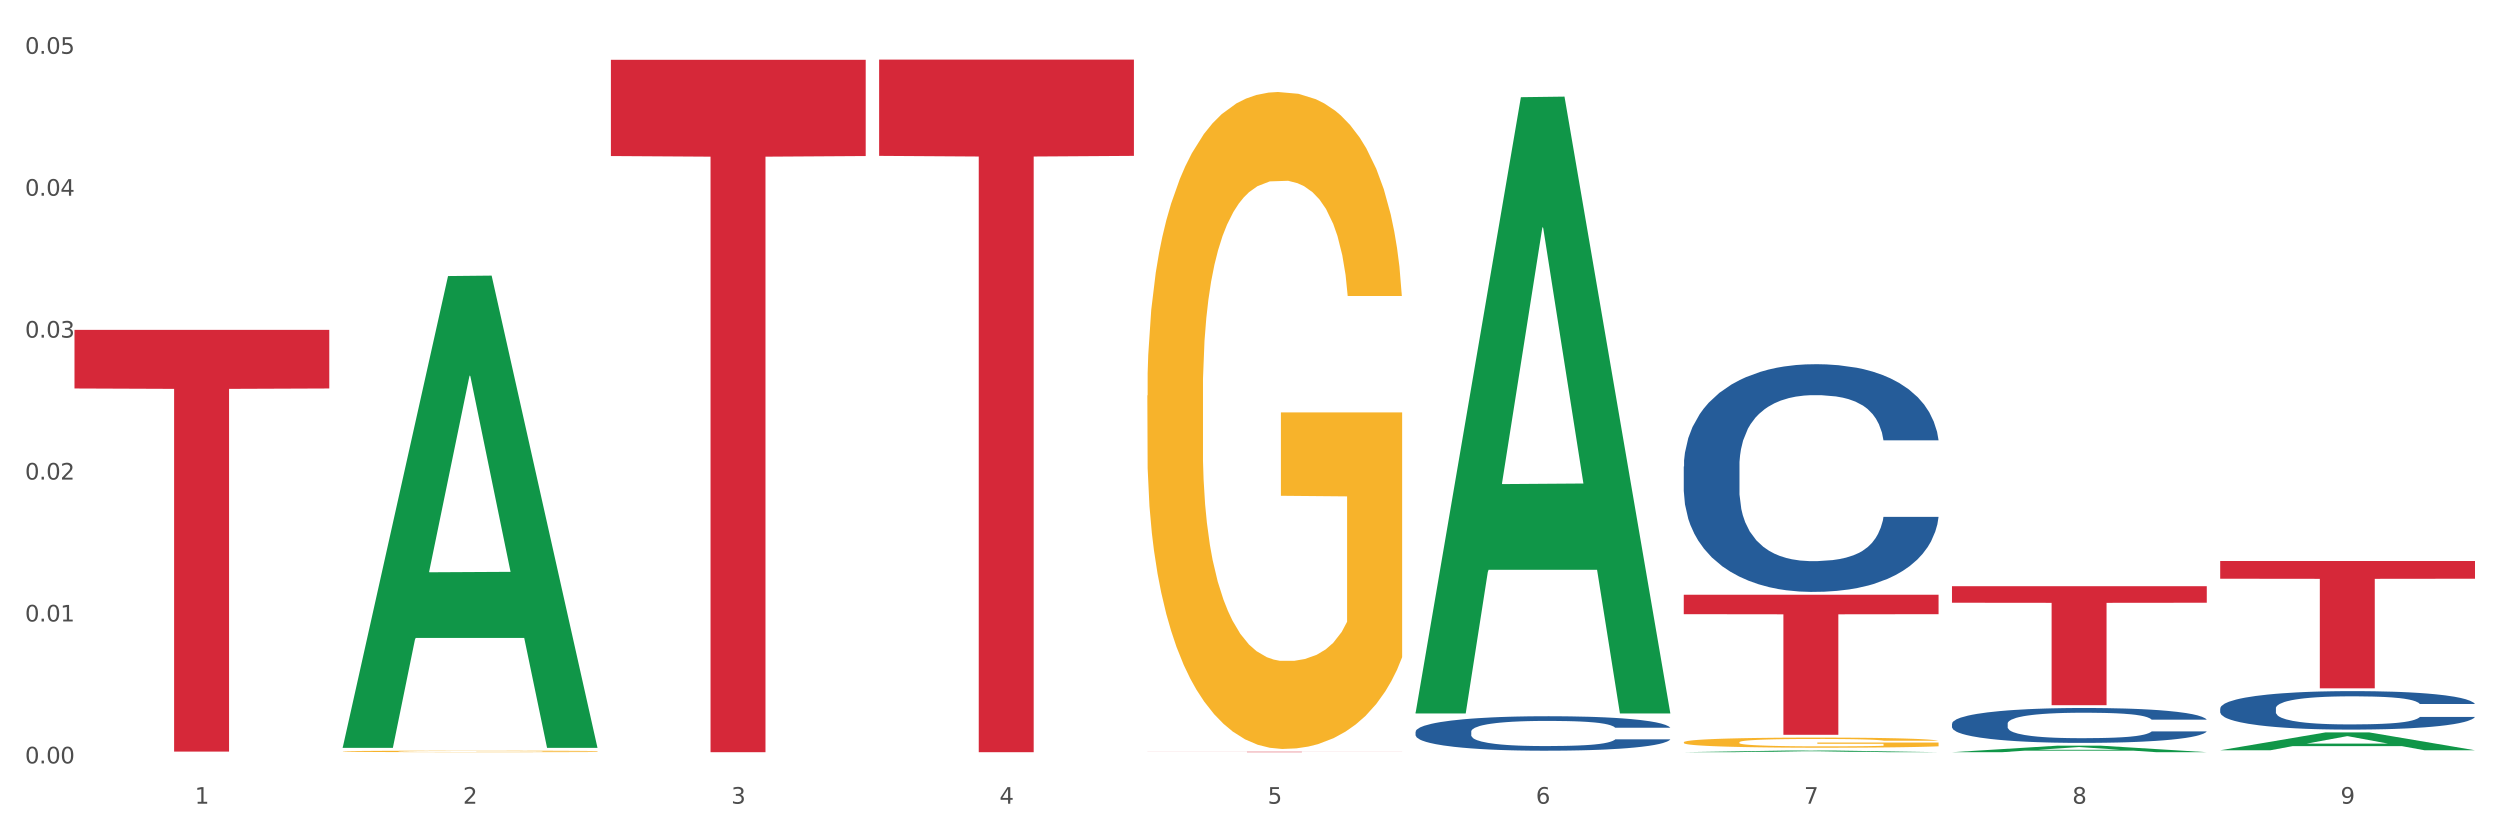 <?xml version="1.0" encoding="utf-8" standalone="no"?>
<!DOCTYPE svg PUBLIC "-//W3C//DTD SVG 1.1//EN"
  "http://www.w3.org/Graphics/SVG/1.1/DTD/svg11.dtd">
<svg xmlns:xlink="http://www.w3.org/1999/xlink" width="1080pt" height="360pt" viewBox="0 0 1080 360" xmlns="http://www.w3.org/2000/svg" version="1.1">
 <rect x="0" y="0" width="1080" height="360" fill="#333333" stroke="none"/>
 <defs>
  <style type="text/css">*{stroke-linejoin: round; stroke-linecap: butt}</style>
 </defs>
 <g id="figure_1">
  <g id="patch_1">
   <path d="M 0 360 
L 1080 360 
L 1080 0 
L 0 0 
z
" style="fill: #ffffff; stroke: #ffffff; stroke-linejoin: miter"/>
  </g>
  <g id="axes_1">
   <g id="matplotlib.axis_1">
    <g id="xtick_1">
     <g id="text_1">
      <!-- 1 -->
      <g style="fill: #4d4d4d" transform="translate(84.159 347.204) scale(0.096 -0.096)">
       <defs>
        <path id="DejaVuSans-31" d="M 794 531 
L 1825 531 
L 1825 4091 
L 703 3866 
L 703 4441 
L 1819 4666 
L 2450 4666 
L 2450 531 
L 3481 531 
L 3481 0 
L 794 0 
L 794 531 
z
" transform="scale(0.016)"/>
       </defs>
       <use xlink:href="#DejaVuSans-31"/>
      </g>
     </g>
    </g>
    <g id="xtick_2">
     <g id="text_2">
      <!-- 2 -->
      <g style="fill: #4d4d4d" transform="translate(200.027 347.204) scale(0.096 -0.096)">
       <defs>
        <path id="DejaVuSans-32" d="M 1228 531 
L 3431 531 
L 3431 0 
L 469 0 
L 469 531 
Q 828 903 1448 1529 
Q 2069 2156 2228 2338 
Q 2531 2678 2651 2914 
Q 2772 3150 2772 3378 
Q 2772 3750 2511 3984 
Q 2250 4219 1831 4219 
Q 1534 4219 1204 4116 
Q 875 4013 500 3803 
L 500 4441 
Q 881 4594 1212 4672 
Q 1544 4750 1819 4750 
Q 2544 4750 2975 4387 
Q 3406 4025 3406 3419 
Q 3406 3131 3298 2873 
Q 3191 2616 2906 2266 
Q 2828 2175 2409 1742 
Q 1991 1309 1228 531 
z
" transform="scale(0.016)"/>
       </defs>
       <use xlink:href="#DejaVuSans-32"/>
      </g>
     </g>
    </g>
    <g id="xtick_3">
     <g id="text_3">
      <!-- 3 -->
      <g style="fill: #4d4d4d" transform="translate(315.896 347.204) scale(0.096 -0.096)">
       <defs>
        <path id="DejaVuSans-33" d="M 2597 2516 
Q 3050 2419 3304 2112 
Q 3559 1806 3559 1356 
Q 3559 666 3084 287 
Q 2609 -91 1734 -91 
Q 1441 -91 1130 -33 
Q 819 25 488 141 
L 488 750 
Q 750 597 1062 519 
Q 1375 441 1716 441 
Q 2309 441 2620 675 
Q 2931 909 2931 1356 
Q 2931 1769 2642 2001 
Q 2353 2234 1838 2234 
L 1294 2234 
L 1294 2753 
L 1863 2753 
Q 2328 2753 2575 2939 
Q 2822 3125 2822 3475 
Q 2822 3834 2567 4026 
Q 2313 4219 1838 4219 
Q 1578 4219 1281 4162 
Q 984 4106 628 3988 
L 628 4550 
Q 988 4650 1302 4700 
Q 1616 4750 1894 4750 
Q 2613 4750 3031 4423 
Q 3450 4097 3450 3541 
Q 3450 3153 3228 2886 
Q 3006 2619 2597 2516 
z
" transform="scale(0.016)"/>
       </defs>
       <use xlink:href="#DejaVuSans-33"/>
      </g>
     </g>
    </g>
    <g id="xtick_4">
     <g id="text_4">
      <!-- 4 -->
      <g style="fill: #4d4d4d" transform="translate(431.765 347.204) scale(0.096 -0.096)">
       <defs>
        <path id="DejaVuSans-34" d="M 2419 4116 
L 825 1625 
L 2419 1625 
L 2419 4116 
z
M 2253 4666 
L 3047 4666 
L 3047 1625 
L 3713 1625 
L 3713 1100 
L 3047 1100 
L 3047 0 
L 2419 0 
L 2419 1100 
L 313 1100 
L 313 1709 
L 2253 4666 
z
" transform="scale(0.016)"/>
       </defs>
       <use xlink:href="#DejaVuSans-34"/>
      </g>
     </g>
    </g>
    <g id="xtick_5">
     <g id="text_5">
      <!-- 5 -->
      <g style="fill: #4d4d4d" transform="translate(547.634 347.204) scale(0.096 -0.096)">
       <defs>
        <path id="DejaVuSans-35" d="M 691 4666 
L 3169 4666 
L 3169 4134 
L 1269 4134 
L 1269 2991 
Q 1406 3038 1543 3061 
Q 1681 3084 1819 3084 
Q 2600 3084 3056 2656 
Q 3513 2228 3513 1497 
Q 3513 744 3044 326 
Q 2575 -91 1722 -91 
Q 1428 -91 1123 -41 
Q 819 9 494 109 
L 494 744 
Q 775 591 1075 516 
Q 1375 441 1709 441 
Q 2250 441 2565 725 
Q 2881 1009 2881 1497 
Q 2881 1984 2565 2268 
Q 2250 2553 1709 2553 
Q 1456 2553 1204 2497 
Q 953 2441 691 2322 
L 691 4666 
z
" transform="scale(0.016)"/>
       </defs>
       <use xlink:href="#DejaVuSans-35"/>
      </g>
     </g>
    </g>
    <g id="xtick_6">
     <g id="text_6">
      <!-- 6 -->
      <g style="fill: #4d4d4d" transform="translate(663.502 347.204) scale(0.096 -0.096)">
       <defs>
        <path id="DejaVuSans-36" d="M 2113 2584 
Q 1688 2584 1439 2293 
Q 1191 2003 1191 1497 
Q 1191 994 1439 701 
Q 1688 409 2113 409 
Q 2538 409 2786 701 
Q 3034 994 3034 1497 
Q 3034 2003 2786 2293 
Q 2538 2584 2113 2584 
z
M 3366 4563 
L 3366 3988 
Q 3128 4100 2886 4159 
Q 2644 4219 2406 4219 
Q 1781 4219 1451 3797 
Q 1122 3375 1075 2522 
Q 1259 2794 1537 2939 
Q 1816 3084 2150 3084 
Q 2853 3084 3261 2657 
Q 3669 2231 3669 1497 
Q 3669 778 3244 343 
Q 2819 -91 2113 -91 
Q 1303 -91 875 529 
Q 447 1150 447 2328 
Q 447 3434 972 4092 
Q 1497 4750 2381 4750 
Q 2619 4750 2861 4703 
Q 3103 4656 3366 4563 
z
" transform="scale(0.016)"/>
       </defs>
       <use xlink:href="#DejaVuSans-36"/>
      </g>
     </g>
    </g>
    <g id="xtick_7">
     <g id="text_7">
      <!-- 7 -->
      <g style="fill: #4d4d4d" transform="translate(779.371 347.204) scale(0.096 -0.096)">
       <defs>
        <path id="DejaVuSans-37" d="M 525 4666 
L 3525 4666 
L 3525 4397 
L 1831 0 
L 1172 0 
L 2766 4134 
L 525 4134 
L 525 4666 
z
" transform="scale(0.016)"/>
       </defs>
       <use xlink:href="#DejaVuSans-37"/>
      </g>
     </g>
    </g>
    <g id="xtick_8">
     <g id="text_8">
      <!-- 8 -->
      <g style="fill: #4d4d4d" transform="translate(895.24 347.204) scale(0.096 -0.096)">
       <defs>
        <path id="DejaVuSans-38" d="M 2034 2216 
Q 1584 2216 1326 1975 
Q 1069 1734 1069 1313 
Q 1069 891 1326 650 
Q 1584 409 2034 409 
Q 2484 409 2743 651 
Q 3003 894 3003 1313 
Q 3003 1734 2745 1975 
Q 2488 2216 2034 2216 
z
M 1403 2484 
Q 997 2584 770 2862 
Q 544 3141 544 3541 
Q 544 4100 942 4425 
Q 1341 4750 2034 4750 
Q 2731 4750 3128 4425 
Q 3525 4100 3525 3541 
Q 3525 3141 3298 2862 
Q 3072 2584 2669 2484 
Q 3125 2378 3379 2068 
Q 3634 1759 3634 1313 
Q 3634 634 3220 271 
Q 2806 -91 2034 -91 
Q 1263 -91 848 271 
Q 434 634 434 1313 
Q 434 1759 690 2068 
Q 947 2378 1403 2484 
z
M 1172 3481 
Q 1172 3119 1398 2916 
Q 1625 2713 2034 2713 
Q 2441 2713 2670 2916 
Q 2900 3119 2900 3481 
Q 2900 3844 2670 4047 
Q 2441 4250 2034 4250 
Q 1625 4250 1398 4047 
Q 1172 3844 1172 3481 
z
" transform="scale(0.016)"/>
       </defs>
       <use xlink:href="#DejaVuSans-38"/>
      </g>
     </g>
    </g>
    <g id="xtick_9">
     <g id="text_9">
      <!-- 9 -->
      <g style="fill: #4d4d4d" transform="translate(1011.108 347.204) scale(0.096 -0.096)">
       <defs>
        <path id="DejaVuSans-39" d="M 703 97 
L 703 672 
Q 941 559 1184 500 
Q 1428 441 1663 441 
Q 2288 441 2617 861 
Q 2947 1281 2994 2138 
Q 2813 1869 2534 1725 
Q 2256 1581 1919 1581 
Q 1219 1581 811 2004 
Q 403 2428 403 3163 
Q 403 3881 828 4315 
Q 1253 4750 1959 4750 
Q 2769 4750 3195 4129 
Q 3622 3509 3622 2328 
Q 3622 1225 3098 567 
Q 2575 -91 1691 -91 
Q 1453 -91 1209 -44 
Q 966 3 703 97 
z
M 1959 2075 
Q 2384 2075 2632 2365 
Q 2881 2656 2881 3163 
Q 2881 3666 2632 3958 
Q 2384 4250 1959 4250 
Q 1534 4250 1286 3958 
Q 1038 3666 1038 3163 
Q 1038 2656 1286 2365 
Q 1534 2075 1959 2075 
z
" transform="scale(0.016)"/>
       </defs>
       <use xlink:href="#DejaVuSans-39"/>
      </g>
     </g>
    </g>
    <g id="xtick_10"/>
    <g id="xtick_11"/>
    <g id="xtick_12"/>
    <g id="xtick_13"/>
    <g id="xtick_14"/>
    <g id="xtick_15"/>
    <g id="xtick_16"/>
    <g id="xtick_17"/>
   </g>
   <g id="matplotlib.axis_2">
    <g id="ytick_1">
     <g id="text_10">
      <!-- 0.00 -->
      <g style="fill: #4d4d4d" transform="translate(10.8 329.798) scale(0.096 -0.096)">
       <defs>
        <path id="DejaVuSans-30" d="M 2034 4250 
Q 1547 4250 1301 3770 
Q 1056 3291 1056 2328 
Q 1056 1369 1301 889 
Q 1547 409 2034 409 
Q 2525 409 2770 889 
Q 3016 1369 3016 2328 
Q 3016 3291 2770 3770 
Q 2525 4250 2034 4250 
z
M 2034 4750 
Q 2819 4750 3233 4129 
Q 3647 3509 3647 2328 
Q 3647 1150 3233 529 
Q 2819 -91 2034 -91 
Q 1250 -91 836 529 
Q 422 1150 422 2328 
Q 422 3509 836 4129 
Q 1250 4750 2034 4750 
z
" transform="scale(0.016)"/>
        <path id="DejaVuSans-2e" d="M 684 794 
L 1344 794 
L 1344 0 
L 684 0 
L 684 794 
z
" transform="scale(0.016)"/>
       </defs>
       <use xlink:href="#DejaVuSans-30"/>
       <use xlink:href="#DejaVuSans-2e" transform="translate(63.623 0)"/>
       <use xlink:href="#DejaVuSans-30" transform="translate(95.41 0)"/>
       <use xlink:href="#DejaVuSans-30" transform="translate(159.033 0)"/>
      </g>
     </g>
    </g>
    <g id="ytick_2">
     <g id="text_11">
      <!-- 0.01 -->
      <g style="fill: #4d4d4d" transform="translate(10.8 268.487) scale(0.096 -0.096)">
       <use xlink:href="#DejaVuSans-30"/>
       <use xlink:href="#DejaVuSans-2e" transform="translate(63.623 0)"/>
       <use xlink:href="#DejaVuSans-30" transform="translate(95.41 0)"/>
       <use xlink:href="#DejaVuSans-31" transform="translate(159.033 0)"/>
      </g>
     </g>
    </g>
    <g id="ytick_3">
     <g id="text_12">
      <!-- 0.02 -->
      <g style="fill: #4d4d4d" transform="translate(10.8 207.176) scale(0.096 -0.096)">
       <use xlink:href="#DejaVuSans-30"/>
       <use xlink:href="#DejaVuSans-2e" transform="translate(63.623 0)"/>
       <use xlink:href="#DejaVuSans-30" transform="translate(95.41 0)"/>
       <use xlink:href="#DejaVuSans-32" transform="translate(159.033 0)"/>
      </g>
     </g>
    </g>
    <g id="ytick_4">
     <g id="text_13">
      <!-- 0.03 -->
      <g style="fill: #4d4d4d" transform="translate(10.8 145.864) scale(0.096 -0.096)">
       <use xlink:href="#DejaVuSans-30"/>
       <use xlink:href="#DejaVuSans-2e" transform="translate(63.623 0)"/>
       <use xlink:href="#DejaVuSans-30" transform="translate(95.41 0)"/>
       <use xlink:href="#DejaVuSans-33" transform="translate(159.033 0)"/>
      </g>
     </g>
    </g>
    <g id="ytick_5">
     <g id="text_14">
      <!-- 0.04 -->
      <g style="fill: #4d4d4d" transform="translate(10.8 84.553) scale(0.096 -0.096)">
       <use xlink:href="#DejaVuSans-30"/>
       <use xlink:href="#DejaVuSans-2e" transform="translate(63.623 0)"/>
       <use xlink:href="#DejaVuSans-30" transform="translate(95.41 0)"/>
       <use xlink:href="#DejaVuSans-34" transform="translate(159.033 0)"/>
      </g>
     </g>
    </g>
    <g id="ytick_6">
     <g id="text_15">
      <!-- 0.05 -->
      <g style="fill: #4d4d4d" transform="translate(10.8 23.241) scale(0.096 -0.096)">
       <use xlink:href="#DejaVuSans-30"/>
       <use xlink:href="#DejaVuSans-2e" transform="translate(63.623 0)"/>
       <use xlink:href="#DejaVuSans-30" transform="translate(95.41 0)"/>
       <use xlink:href="#DejaVuSans-35" transform="translate(159.033 0)"/>
      </g>
     </g>
    </g>
    <g id="ytick_7"/>
    <g id="ytick_8"/>
    <g id="ytick_9"/>
    <g id="ytick_10"/>
    <g id="ytick_11"/>
   </g>
   <g id="PolyCollection_1">
    <path d="M 148.044 322.704 
L 148.157 322.512 
L 193.549 119.256 
L 212.387 119.064 
L 258.119 323.087 
L 236.331 323.087 
L 226.458 275.577 
L 179.591 275.577 
L 179.251 276.344 
L 169.718 323.087 
L 148.044 323.087 
L 148.044 322.704 
L 185.492 247.225 
L 220.557 247.033 
L 203.195 162.551 
L 202.968 162.168 
L 202.741 162.742 
L 185.379 247.033 
L 185.492 247.225 
L 148.044 322.704 
z
" clip-path="url(#p6d9f68e7ee)" style="fill: #109648"/>
    <path d="M 32.175 142.508 
L 142.25 142.508 
L 142.25 167.824 
L 98.951 167.995 
L 98.951 324.679 
L 75.214 324.679 
L 75.214 167.995 
L 32.175 167.824 
L 32.175 142.679 
L 32.175 142.508 
z
" clip-path="url(#p6d9f68e7ee)" style="fill: #d62839"/>
    <path d="M 495.65 324.76 
L 605.725 324.76 
L 605.725 324.786 
L 562.425 324.786 
L 562.425 324.95 
L 538.689 324.95 
L 538.689 324.786 
L 495.65 324.786 
L 495.65 324.76 
L 495.65 324.76 
z
" clip-path="url(#p6d9f68e7ee)" style="fill: #d62839"/>
    <path d="M 727.387 256.913 
L 837.463 256.913 
L 837.463 265.324 
L 794.163 265.381 
L 794.163 317.441 
L 770.426 317.441 
L 770.426 265.381 
L 727.387 265.324 
L 727.387 256.969 
L 727.387 256.913 
z
" clip-path="url(#p6d9f68e7ee)" style="fill: #d62839"/>
    <path d="M 843.256 253.234 
L 953.331 253.234 
L 953.331 260.379 
L 910.032 260.427 
L 910.032 304.648 
L 886.295 304.648 
L 886.295 260.427 
L 843.256 260.379 
L 843.256 253.282 
L 843.256 253.234 
z
" clip-path="url(#p6d9f68e7ee)" style="fill: #d62839"/>
    <path d="M 959.125 242.364 
L 1069.2 242.364 
L 1069.2 250.006 
L 1025.9 250.058 
L 1025.9 297.359 
L 1002.164 297.359 
L 1002.164 250.058 
L 959.125 250.006 
L 959.125 242.415 
L 959.125 242.364 
z
" clip-path="url(#p6d9f68e7ee)" style="fill: #d62839"/>
    <path d="M 727.387 320.663 
L 727.517 320.659 
L 727.517 320.516 
L 727.777 320.392 
L 729.077 320.092 
L 731.026 319.844 
L 732.456 319.713 
L 733.885 319.605 
L 735.575 319.497 
L 737.654 319.385 
L 741.423 319.221 
L 743.762 319.137 
L 746.621 319.05 
L 751.82 318.922 
L 755.588 318.85 
L 759.487 318.79 
L 765.855 318.718 
L 770.014 318.686 
L 774.432 318.662 
L 779.761 318.646 
L 783.789 318.642 
L 792.627 318.654 
L 800.164 318.69 
L 803.803 318.718 
L 808.482 318.766 
L 810.951 318.798 
L 814.98 318.862 
L 819.138 318.946 
L 821.997 319.018 
L 826.286 319.153 
L 829.535 319.289 
L 832.524 319.457 
L 834.084 319.573 
L 835.253 319.681 
L 836.293 319.805 
L 837.333 320 
L 813.94 320 
L 813.03 319.86 
L 811.601 319.729 
L 809.521 319.601 
L 807.702 319.521 
L 804.583 319.421 
L 801.724 319.357 
L 798.735 319.309 
L 795.096 319.269 
L 792.237 319.249 
L 788.208 319.233 
L 780.281 319.237 
L 774.952 319.269 
L 771.313 319.309 
L 768.974 319.345 
L 766.895 319.385 
L 764.556 319.441 
L 761.826 319.525 
L 759.877 319.601 
L 757.928 319.697 
L 756.368 319.793 
L 754.939 319.904 
L 753.769 320.024 
L 752.859 320.148 
L 752.08 320.3 
L 751.43 320.551 
L 751.43 321.099 
L 751.69 321.223 
L 752.339 321.386 
L 753.119 321.51 
L 754.419 321.658 
L 755.588 321.758 
L 757.798 321.902 
L 760.267 322.021 
L 762.216 322.097 
L 764.166 322.161 
L 767.545 322.249 
L 771.313 322.321 
L 774.562 322.365 
L 778.981 322.405 
L 781.97 322.421 
L 784.569 322.429 
L 790.937 322.429 
L 795.486 322.417 
L 800.554 322.389 
L 804.453 322.353 
L 807.702 322.309 
L 811.341 322.237 
L 813.68 322.169 
L 813.68 321.334 
L 785.089 321.33 
L 785.089 320.775 
L 837.463 320.775 
L 837.463 322.405 
L 835.253 322.489 
L 832.784 322.565 
L 830.185 322.633 
L 826.286 322.716 
L 821.608 322.796 
L 817.449 322.852 
L 813.03 322.9 
L 807.832 322.944 
L 801.074 322.984 
L 796.915 323 
L 791.717 323.012 
L 785.609 323.016 
L 780.281 323.008 
L 775.082 322.988 
L 769.624 322.952 
L 764.296 322.9 
L 760.267 322.848 
L 756.238 322.784 
L 751.95 322.7 
L 748.571 322.621 
L 745.971 322.549 
L 743.112 322.457 
L 739.993 322.337 
L 737.654 322.229 
L 735.575 322.117 
L 733.365 321.973 
L 731.806 321.85 
L 730.246 321.694 
L 729.337 321.578 
L 728.297 321.398 
L 727.517 321.147 
L 727.387 320.663 
z
" clip-path="url(#p6d9f68e7ee)" style="fill: #f7b32b"/>
    <path d="M 495.65 170.892 
L 495.78 170.633 
L 495.78 161.302 
L 496.04 153.267 
L 497.339 133.827 
L 499.289 117.757 
L 500.718 109.204 
L 502.148 102.206 
L 503.837 95.207 
L 505.917 87.95 
L 509.685 77.323 
L 512.025 71.88 
L 514.884 66.177 
L 520.082 57.883 
L 523.851 53.218 
L 527.75 49.33 
L 534.118 44.664 
L 538.276 42.591 
L 542.695 41.036 
L 548.023 39.999 
L 552.052 39.74 
L 560.889 40.517 
L 568.427 42.85 
L 572.066 44.664 
L 576.744 47.775 
L 579.214 49.848 
L 583.242 53.995 
L 587.401 59.438 
L 590.26 64.104 
L 594.549 72.917 
L 597.798 81.729 
L 600.787 92.615 
L 602.346 100.132 
L 603.516 107.13 
L 604.556 115.165 
L 605.595 127.866 
L 582.203 127.866 
L 581.293 118.794 
L 579.863 110.241 
L 577.784 101.946 
L 575.965 96.762 
L 572.846 90.283 
L 569.986 86.135 
L 566.997 83.025 
L 563.359 80.433 
L 560.499 79.137 
L 556.471 78.1 
L 548.543 78.36 
L 543.215 80.433 
L 539.576 83.025 
L 537.237 85.358 
L 535.157 87.95 
L 532.818 91.579 
L 530.089 97.022 
L 528.14 101.946 
L 526.19 108.167 
L 524.631 114.388 
L 523.201 121.645 
L 522.032 129.421 
L 521.122 137.456 
L 520.342 147.305 
L 519.692 163.635 
L 519.692 199.144 
L 519.952 207.18 
L 520.602 217.806 
L 521.382 225.842 
L 522.681 235.432 
L 523.851 241.912 
L 526.06 251.243 
L 528.529 259.018 
L 530.479 263.943 
L 532.428 268.09 
L 535.807 273.793 
L 539.576 278.458 
L 542.825 281.309 
L 547.244 283.901 
L 550.233 284.938 
L 552.832 285.456 
L 559.2 285.456 
L 563.748 284.679 
L 568.817 282.864 
L 572.716 280.532 
L 575.965 277.681 
L 579.603 273.015 
L 581.943 268.609 
L 581.943 214.437 
L 553.352 214.178 
L 553.352 178.15 
L 605.725 178.15 
L 605.725 283.901 
L 603.516 289.344 
L 601.047 294.269 
L 598.447 298.675 
L 594.549 304.118 
L 589.87 309.302 
L 585.711 312.931 
L 581.293 316.041 
L 576.094 318.893 
L 569.337 321.484 
L 565.178 322.521 
L 559.98 323.299 
L 553.871 323.558 
L 548.543 323.04 
L 543.345 321.744 
L 537.887 319.411 
L 532.558 316.041 
L 528.529 312.672 
L 524.501 308.525 
L 520.212 303.082 
L 516.833 297.898 
L 514.234 293.232 
L 511.375 287.271 
L 508.256 279.495 
L 505.917 272.497 
L 503.837 265.239 
L 501.628 255.908 
L 500.068 247.873 
L 498.509 237.765 
L 497.599 230.248 
L 496.56 218.584 
L 495.78 202.255 
L 495.65 170.892 
z
" clip-path="url(#p6d9f68e7ee)" style="fill: #f7b32b"/>
    <path d="M 263.912 25.839 
L 373.988 25.839 
L 373.988 67.405 
L 330.688 67.686 
L 330.688 324.95 
L 306.951 324.95 
L 306.951 67.686 
L 263.912 67.405 
L 263.912 26.119 
L 263.912 25.839 
z
" clip-path="url(#p6d9f68e7ee)" style="fill: #d62839"/>
    <path d="M 959.125 306.031 
L 959.255 306.016 
L 959.255 305.591 
L 959.645 305.014 
L 961.076 303.951 
L 962.898 303.146 
L 966.021 302.204 
L 967.712 301.81 
L 969.924 301.369 
L 974.478 300.656 
L 979.683 300.048 
L 983.326 299.714 
L 986.058 299.502 
L 992.173 299.122 
L 995.686 298.955 
L 999.33 298.818 
L 1002.452 298.727 
L 1007.657 298.621 
L 1011.82 298.575 
L 1016.635 298.56 
L 1020.668 298.575 
L 1026.003 298.636 
L 1033.809 298.818 
L 1036.802 298.925 
L 1040.835 299.107 
L 1044.999 299.35 
L 1048.382 299.593 
L 1052.285 299.942 
L 1056.319 300.397 
L 1060.222 300.974 
L 1062.955 301.506 
L 1065.167 302.068 
L 1067.118 302.751 
L 1068.549 303.495 
L 1069.2 304.118 
L 1045.389 304.118 
L 1044.739 303.556 
L 1043.438 302.948 
L 1042.137 302.538 
L 1040.705 302.204 
L 1038.493 301.825 
L 1036.542 301.582 
L 1033.289 301.293 
L 1030.296 301.111 
L 1027.824 301.005 
L 1024.832 300.914 
L 1018.456 300.823 
L 1013.902 300.823 
L 1011.04 300.853 
L 1007.527 300.929 
L 1004.534 301.035 
L 1001.021 301.217 
L 998.289 301.415 
L 995.556 301.673 
L 993.995 301.855 
L 991.653 302.189 
L 990.092 302.463 
L 988.01 302.933 
L 986.839 303.267 
L 984.757 304.133 
L 983.846 304.771 
L 983.456 305.211 
L 983.196 305.697 
L 983.196 308.066 
L 983.976 309.129 
L 984.627 309.584 
L 985.668 310.1 
L 987.619 310.769 
L 990.482 311.422 
L 993.474 311.892 
L 995.947 312.181 
L 998.289 312.393 
L 1000.631 312.56 
L 1003.493 312.712 
L 1005.835 312.803 
L 1009.348 312.894 
L 1013.512 312.94 
L 1016.765 312.94 
L 1023.4 312.864 
L 1026.393 312.788 
L 1029.255 312.682 
L 1032.378 312.515 
L 1034.85 312.333 
L 1036.282 312.196 
L 1038.624 311.907 
L 1040.445 311.604 
L 1042.006 311.255 
L 1043.047 310.951 
L 1044.218 310.495 
L 1045.129 309.979 
L 1045.389 309.706 
L 1069.2 309.706 
L 1068.68 310.252 
L 1067.769 310.784 
L 1065.947 311.497 
L 1064.516 311.907 
L 1062.304 312.409 
L 1059.962 312.834 
L 1056.709 313.304 
L 1053.717 313.654 
L 1050.594 313.957 
L 1047.211 314.231 
L 1041.096 314.61 
L 1038.884 314.717 
L 1034.2 314.899 
L 1030.557 315.005 
L 1025.222 315.111 
L 1019.757 315.172 
L 1014.032 315.187 
L 1008.958 315.157 
L 1003.363 315.066 
L 999.85 314.975 
L 995.947 314.838 
L 991.393 314.626 
L 987.099 314.367 
L 983.065 314.064 
L 979.292 313.714 
L 975.779 313.32 
L 971.225 312.667 
L 967.842 312.029 
L 965.37 311.437 
L 963.679 310.936 
L 961.987 310.298 
L 961.076 309.858 
L 959.645 308.795 
L 959.125 307.808 
L 959.125 306.031 
z
" clip-path="url(#p6d9f68e7ee)" style="fill: #255c99"/>
    <path d="M 379.781 25.759 
L 489.856 25.759 
L 489.856 67.337 
L 446.557 67.618 
L 446.557 324.95 
L 422.82 324.95 
L 422.82 67.618 
L 379.781 67.337 
L 379.781 26.04 
L 379.781 25.759 
z
" clip-path="url(#p6d9f68e7ee)" style="fill: #d62839"/>
    <path d="M 611.519 307.709 
L 611.632 307.459 
L 657.024 41.987 
L 675.862 41.737 
L 721.594 308.21 
L 699.806 308.21 
L 689.933 246.158 
L 643.066 246.158 
L 642.725 247.159 
L 633.193 308.21 
L 611.519 308.21 
L 611.519 307.709 
L 648.967 209.127 
L 684.032 208.876 
L 666.67 98.534 
L 666.443 98.034 
L 666.216 98.784 
L 648.853 208.876 
L 648.967 209.127 
L 611.519 307.709 
z
" clip-path="url(#p6d9f68e7ee)" style="fill: #109648"/>
    <path d="M 727.387 324.948 
L 727.501 324.947 
L 772.893 324.218 
L 791.73 324.218 
L 837.463 324.95 
L 815.674 324.95 
L 805.802 324.779 
L 758.935 324.779 
L 758.594 324.782 
L 749.062 324.95 
L 727.387 324.95 
L 727.387 324.948 
L 764.836 324.677 
L 799.901 324.677 
L 782.538 324.374 
L 782.311 324.372 
L 782.084 324.374 
L 764.722 324.677 
L 764.836 324.677 
L 727.387 324.948 
z
" clip-path="url(#p6d9f68e7ee)" style="fill: #109648"/>
    <path d="M 727.387 201.533 
L 727.517 201.443 
L 727.517 198.927 
L 727.908 195.513 
L 729.339 189.224 
L 731.161 184.462 
L 734.283 178.891 
L 735.975 176.555 
L 738.187 173.949 
L 742.741 169.727 
L 747.945 166.133 
L 751.588 164.156 
L 754.321 162.898 
L 760.436 160.652 
L 763.949 159.664 
L 767.592 158.855 
L 770.715 158.316 
L 775.919 157.687 
L 780.083 157.417 
L 784.897 157.327 
L 788.931 157.417 
L 794.265 157.777 
L 802.072 158.855 
L 805.065 159.484 
L 809.098 160.562 
L 813.262 162 
L 816.645 163.437 
L 820.548 165.504 
L 824.581 168.199 
L 828.485 171.613 
L 831.217 174.758 
L 833.429 178.082 
L 835.381 182.126 
L 836.812 186.528 
L 837.463 190.212 
L 813.652 190.212 
L 813.001 186.887 
L 811.7 183.294 
L 810.399 180.868 
L 808.968 178.891 
L 806.756 176.645 
L 804.804 175.207 
L 801.551 173.5 
L 798.559 172.422 
L 796.087 171.793 
L 793.094 171.254 
L 786.719 170.715 
L 782.165 170.715 
L 779.302 170.895 
L 775.789 171.344 
L 772.797 171.973 
L 769.284 173.051 
L 766.551 174.219 
L 763.819 175.746 
L 762.257 176.825 
L 759.915 178.801 
L 758.354 180.418 
L 756.272 183.204 
L 755.101 185.18 
L 753.019 190.302 
L 752.109 194.075 
L 751.718 196.681 
L 751.458 199.556 
L 751.458 213.572 
L 752.239 219.862 
L 752.889 222.557 
L 753.93 225.612 
L 755.882 229.565 
L 758.744 233.429 
L 761.737 236.214 
L 764.209 237.921 
L 766.551 239.179 
L 768.893 240.167 
L 771.756 241.066 
L 774.098 241.605 
L 777.611 242.144 
L 781.774 242.414 
L 785.027 242.414 
L 791.663 241.964 
L 794.656 241.515 
L 797.518 240.886 
L 800.641 239.898 
L 803.113 238.82 
L 804.544 238.011 
L 806.886 236.304 
L 808.708 234.507 
L 810.269 232.44 
L 811.31 230.643 
L 812.481 227.948 
L 813.392 224.893 
L 813.652 223.276 
L 837.463 223.276 
L 836.942 226.51 
L 836.031 229.655 
L 834.21 233.878 
L 832.779 236.304 
L 830.567 239.269 
L 828.225 241.785 
L 824.972 244.57 
L 821.979 246.636 
L 818.856 248.433 
L 815.474 250.051 
L 809.358 252.297 
L 807.146 252.926 
L 802.462 254.004 
L 798.819 254.633 
L 793.485 255.262 
L 788.02 255.621 
L 782.295 255.711 
L 777.22 255.531 
L 771.626 254.992 
L 768.113 254.453 
L 764.209 253.645 
L 759.655 252.387 
L 755.362 250.859 
L 751.328 249.062 
L 747.555 246.996 
L 744.042 244.66 
L 739.488 240.796 
L 736.105 237.023 
L 733.633 233.519 
L 731.941 230.554 
L 730.25 226.78 
L 729.339 224.174 
L 727.908 217.885 
L 727.387 212.045 
L 727.387 201.533 
z
" clip-path="url(#p6d9f68e7ee)" style="fill: #255c99"/>
    <path d="M 611.519 316.105 
L 611.649 316.091 
L 611.649 315.71 
L 612.039 315.193 
L 613.47 314.241 
L 615.292 313.52 
L 618.415 312.676 
L 620.106 312.322 
L 622.318 311.928 
L 626.872 311.289 
L 632.076 310.744 
L 635.72 310.445 
L 638.452 310.255 
L 644.567 309.915 
L 648.08 309.765 
L 651.723 309.642 
L 654.846 309.561 
L 660.051 309.466 
L 664.214 309.425 
L 669.028 309.411 
L 673.062 309.425 
L 678.396 309.479 
L 686.203 309.642 
L 689.196 309.738 
L 693.229 309.901 
L 697.393 310.119 
L 700.776 310.336 
L 704.679 310.649 
L 708.713 311.057 
L 712.616 311.574 
L 715.348 312.05 
L 717.56 312.554 
L 719.512 313.166 
L 720.943 313.833 
L 721.594 314.39 
L 697.783 314.39 
L 697.133 313.887 
L 695.832 313.343 
L 694.53 312.976 
L 693.099 312.676 
L 690.887 312.336 
L 688.936 312.118 
L 685.683 311.86 
L 682.69 311.697 
L 680.218 311.601 
L 677.225 311.52 
L 670.85 311.438 
L 666.296 311.438 
L 663.434 311.465 
L 659.92 311.533 
L 656.928 311.629 
L 653.415 311.792 
L 650.682 311.969 
L 647.95 312.2 
L 646.389 312.363 
L 644.047 312.663 
L 642.485 312.907 
L 640.404 313.329 
L 639.233 313.629 
L 637.151 314.404 
L 636.24 314.975 
L 635.85 315.37 
L 635.589 315.805 
L 635.589 317.927 
L 636.37 318.88 
L 637.021 319.288 
L 638.062 319.75 
L 640.013 320.349 
L 642.876 320.934 
L 645.868 321.356 
L 648.34 321.614 
L 650.682 321.805 
L 653.025 321.954 
L 655.887 322.09 
L 658.229 322.172 
L 661.742 322.254 
L 665.906 322.295 
L 669.158 322.295 
L 675.794 322.226 
L 678.787 322.158 
L 681.649 322.063 
L 684.772 321.914 
L 687.244 321.75 
L 688.675 321.628 
L 691.017 321.369 
L 692.839 321.097 
L 694.4 320.784 
L 695.441 320.512 
L 696.612 320.104 
L 697.523 319.642 
L 697.783 319.397 
L 721.594 319.397 
L 721.073 319.887 
L 720.163 320.363 
L 718.341 321.002 
L 716.91 321.369 
L 714.698 321.818 
L 712.356 322.199 
L 709.103 322.621 
L 706.11 322.934 
L 702.988 323.206 
L 699.605 323.451 
L 693.49 323.791 
L 691.278 323.886 
L 686.594 324.049 
L 682.95 324.145 
L 677.616 324.24 
L 672.151 324.294 
L 666.426 324.308 
L 661.352 324.281 
L 655.757 324.199 
L 652.244 324.117 
L 648.34 323.995 
L 643.787 323.805 
L 639.493 323.573 
L 635.459 323.301 
L 631.686 322.988 
L 628.173 322.635 
L 623.619 322.05 
L 620.236 321.478 
L 617.764 320.948 
L 616.073 320.499 
L 614.381 319.927 
L 613.47 319.533 
L 612.039 318.581 
L 611.519 317.696 
L 611.519 316.105 
z
" clip-path="url(#p6d9f68e7ee)" style="fill: #255c99"/>
    <path d="M 843.256 324.944 
L 843.369 324.942 
L 888.761 322.136 
L 907.599 322.133 
L 953.331 324.95 
L 931.543 324.95 
L 921.67 324.294 
L 874.803 324.294 
L 874.463 324.304 
L 864.931 324.95 
L 843.256 324.95 
L 843.256 324.944 
L 880.704 323.902 
L 915.77 323.9 
L 898.407 322.734 
L 898.18 322.728 
L 897.953 322.736 
L 880.591 323.9 
L 880.704 323.902 
L 843.256 324.944 
z
" clip-path="url(#p6d9f68e7ee)" style="fill: #109648"/>
    <path d="M 959.125 324.104 
L 959.238 324.096 
L 1004.63 316.396 
L 1023.468 316.389 
L 1069.2 324.118 
L 1047.412 324.118 
L 1037.539 322.318 
L 990.672 322.318 
L 990.332 322.347 
L 980.799 324.118 
L 959.125 324.118 
L 959.125 324.104 
L 996.573 321.244 
L 1031.638 321.237 
L 1014.276 318.036 
L 1014.049 318.022 
L 1013.822 318.044 
L 996.46 321.237 
L 996.573 321.244 
L 959.125 324.104 
z
" clip-path="url(#p6d9f68e7ee)" style="fill: #109648"/>
    <path d="M 148.044 324.594 
L 148.174 324.593 
L 148.174 324.571 
L 148.434 324.553 
L 149.733 324.507 
L 151.683 324.47 
L 153.112 324.45 
L 154.542 324.434 
L 156.231 324.418 
L 158.31 324.401 
L 162.079 324.376 
L 164.419 324.363 
L 167.278 324.35 
L 172.476 324.331 
L 176.245 324.32 
L 180.144 324.311 
L 186.512 324.3 
L 190.67 324.295 
L 195.089 324.291 
L 200.417 324.289 
L 204.446 324.288 
L 213.283 324.29 
L 220.821 324.296 
L 224.46 324.3 
L 229.138 324.307 
L 231.607 324.312 
L 235.636 324.321 
L 239.795 324.334 
L 242.654 324.345 
L 246.943 324.366 
L 250.191 324.386 
L 253.181 324.411 
L 254.74 324.429 
L 255.91 324.445 
L 256.949 324.464 
L 257.989 324.494 
L 234.596 324.494 
L 233.687 324.472 
L 232.257 324.453 
L 230.178 324.433 
L 228.358 324.421 
L 225.239 324.406 
L 222.38 324.396 
L 219.391 324.389 
L 215.752 324.383 
L 212.893 324.38 
L 208.865 324.378 
L 200.937 324.378 
L 195.609 324.383 
L 191.97 324.389 
L 189.631 324.395 
L 187.551 324.401 
L 185.212 324.409 
L 182.483 324.422 
L 180.533 324.433 
L 178.584 324.448 
L 177.025 324.462 
L 175.595 324.479 
L 174.425 324.497 
L 173.516 324.516 
L 172.736 324.539 
L 172.086 324.577 
L 172.086 324.66 
L 172.346 324.678 
L 172.996 324.703 
L 173.776 324.722 
L 175.075 324.744 
L 176.245 324.759 
L 178.454 324.781 
L 180.923 324.799 
L 182.873 324.811 
L 184.822 324.82 
L 188.201 324.834 
L 191.97 324.844 
L 195.219 324.851 
L 199.637 324.857 
L 202.626 324.86 
L 205.226 324.861 
L 211.594 324.861 
L 216.142 324.859 
L 221.211 324.855 
L 225.109 324.849 
L 228.358 324.843 
L 231.997 324.832 
L 234.336 324.821 
L 234.336 324.695 
L 205.746 324.695 
L 205.746 324.611 
L 258.119 324.611 
L 258.119 324.857 
L 255.91 324.87 
L 253.44 324.881 
L 250.841 324.892 
L 246.943 324.904 
L 242.264 324.916 
L 238.105 324.925 
L 233.687 324.932 
L 228.488 324.939 
L 221.73 324.945 
L 217.572 324.947 
L 212.373 324.949 
L 206.265 324.95 
L 200.937 324.948 
L 195.739 324.945 
L 190.28 324.94 
L 184.952 324.932 
L 180.923 324.924 
L 176.895 324.914 
L 172.606 324.902 
L 169.227 324.89 
L 166.628 324.879 
L 163.769 324.865 
L 160.65 324.847 
L 158.31 324.831 
L 156.231 324.814 
L 154.022 324.792 
L 152.462 324.773 
L 150.903 324.75 
L 149.993 324.732 
L 148.953 324.705 
L 148.174 324.667 
L 148.044 324.594 
z
" clip-path="url(#p6d9f68e7ee)" style="fill: #f7b32b"/>
    <path d="M 843.256 312.626 
L 843.386 312.613 
L 843.386 312.227 
L 843.776 311.703 
L 845.208 310.739 
L 847.029 310.009 
L 850.152 309.155 
L 851.843 308.797 
L 854.055 308.398 
L 858.609 307.75 
L 863.814 307.199 
L 867.457 306.896 
L 870.189 306.704 
L 876.305 306.359 
L 879.818 306.208 
L 883.461 306.084 
L 886.584 306.001 
L 891.788 305.905 
L 895.952 305.863 
L 900.766 305.85 
L 904.799 305.863 
L 910.134 305.918 
L 917.941 306.084 
L 920.933 306.18 
L 924.967 306.345 
L 929.13 306.566 
L 932.513 306.786 
L 936.417 307.103 
L 940.45 307.516 
L 944.354 308.04 
L 947.086 308.522 
L 949.298 309.031 
L 951.249 309.651 
L 952.681 310.326 
L 953.331 310.891 
L 929.521 310.891 
L 928.87 310.381 
L 927.569 309.83 
L 926.268 309.458 
L 924.837 309.155 
L 922.625 308.811 
L 920.673 308.591 
L 917.42 308.329 
L 914.428 308.164 
L 911.955 308.067 
L 908.963 307.985 
L 902.587 307.902 
L 898.033 307.902 
L 895.171 307.929 
L 891.658 307.998 
L 888.665 308.095 
L 885.152 308.26 
L 882.42 308.439 
L 879.688 308.673 
L 878.126 308.839 
L 875.784 309.142 
L 874.223 309.389 
L 872.141 309.816 
L 870.97 310.119 
L 868.888 310.905 
L 867.977 311.483 
L 867.587 311.882 
L 867.327 312.323 
L 867.327 314.472 
L 868.108 315.436 
L 868.758 315.849 
L 869.799 316.318 
L 871.751 316.924 
L 874.613 317.516 
L 877.606 317.943 
L 880.078 318.205 
L 882.42 318.397 
L 884.762 318.549 
L 887.624 318.687 
L 889.966 318.769 
L 893.479 318.852 
L 897.643 318.893 
L 900.896 318.893 
L 907.532 318.824 
L 910.524 318.756 
L 913.387 318.659 
L 916.509 318.508 
L 918.982 318.342 
L 920.413 318.218 
L 922.755 317.957 
L 924.576 317.681 
L 926.138 317.364 
L 927.179 317.089 
L 928.35 316.676 
L 929.26 316.207 
L 929.521 315.96 
L 953.331 315.96 
L 952.811 316.455 
L 951.9 316.937 
L 950.078 317.585 
L 948.647 317.957 
L 946.435 318.411 
L 944.093 318.797 
L 940.84 319.224 
L 937.848 319.541 
L 934.725 319.816 
L 931.342 320.064 
L 925.227 320.408 
L 923.015 320.505 
L 918.331 320.67 
L 914.688 320.767 
L 909.353 320.863 
L 903.888 320.918 
L 898.164 320.932 
L 893.089 320.904 
L 887.494 320.822 
L 883.981 320.739 
L 880.078 320.615 
L 875.524 320.422 
L 871.23 320.188 
L 867.197 319.913 
L 863.423 319.596 
L 859.91 319.238 
L 855.356 318.645 
L 851.974 318.067 
L 849.501 317.53 
L 847.81 317.075 
L 846.118 316.497 
L 845.208 316.097 
L 843.776 315.133 
L 843.256 314.238 
L 843.256 312.626 
z
" clip-path="url(#p6d9f68e7ee)" style="fill: #255c99"/>
   </g>
  </g>
 </g>
 <defs>
  <clipPath id="p6d9f68e7ee">
   <rect x="32.175" y="10.8" width="1037.025" height="329.109"/>
  </clipPath>
 </defs>
</svg>
